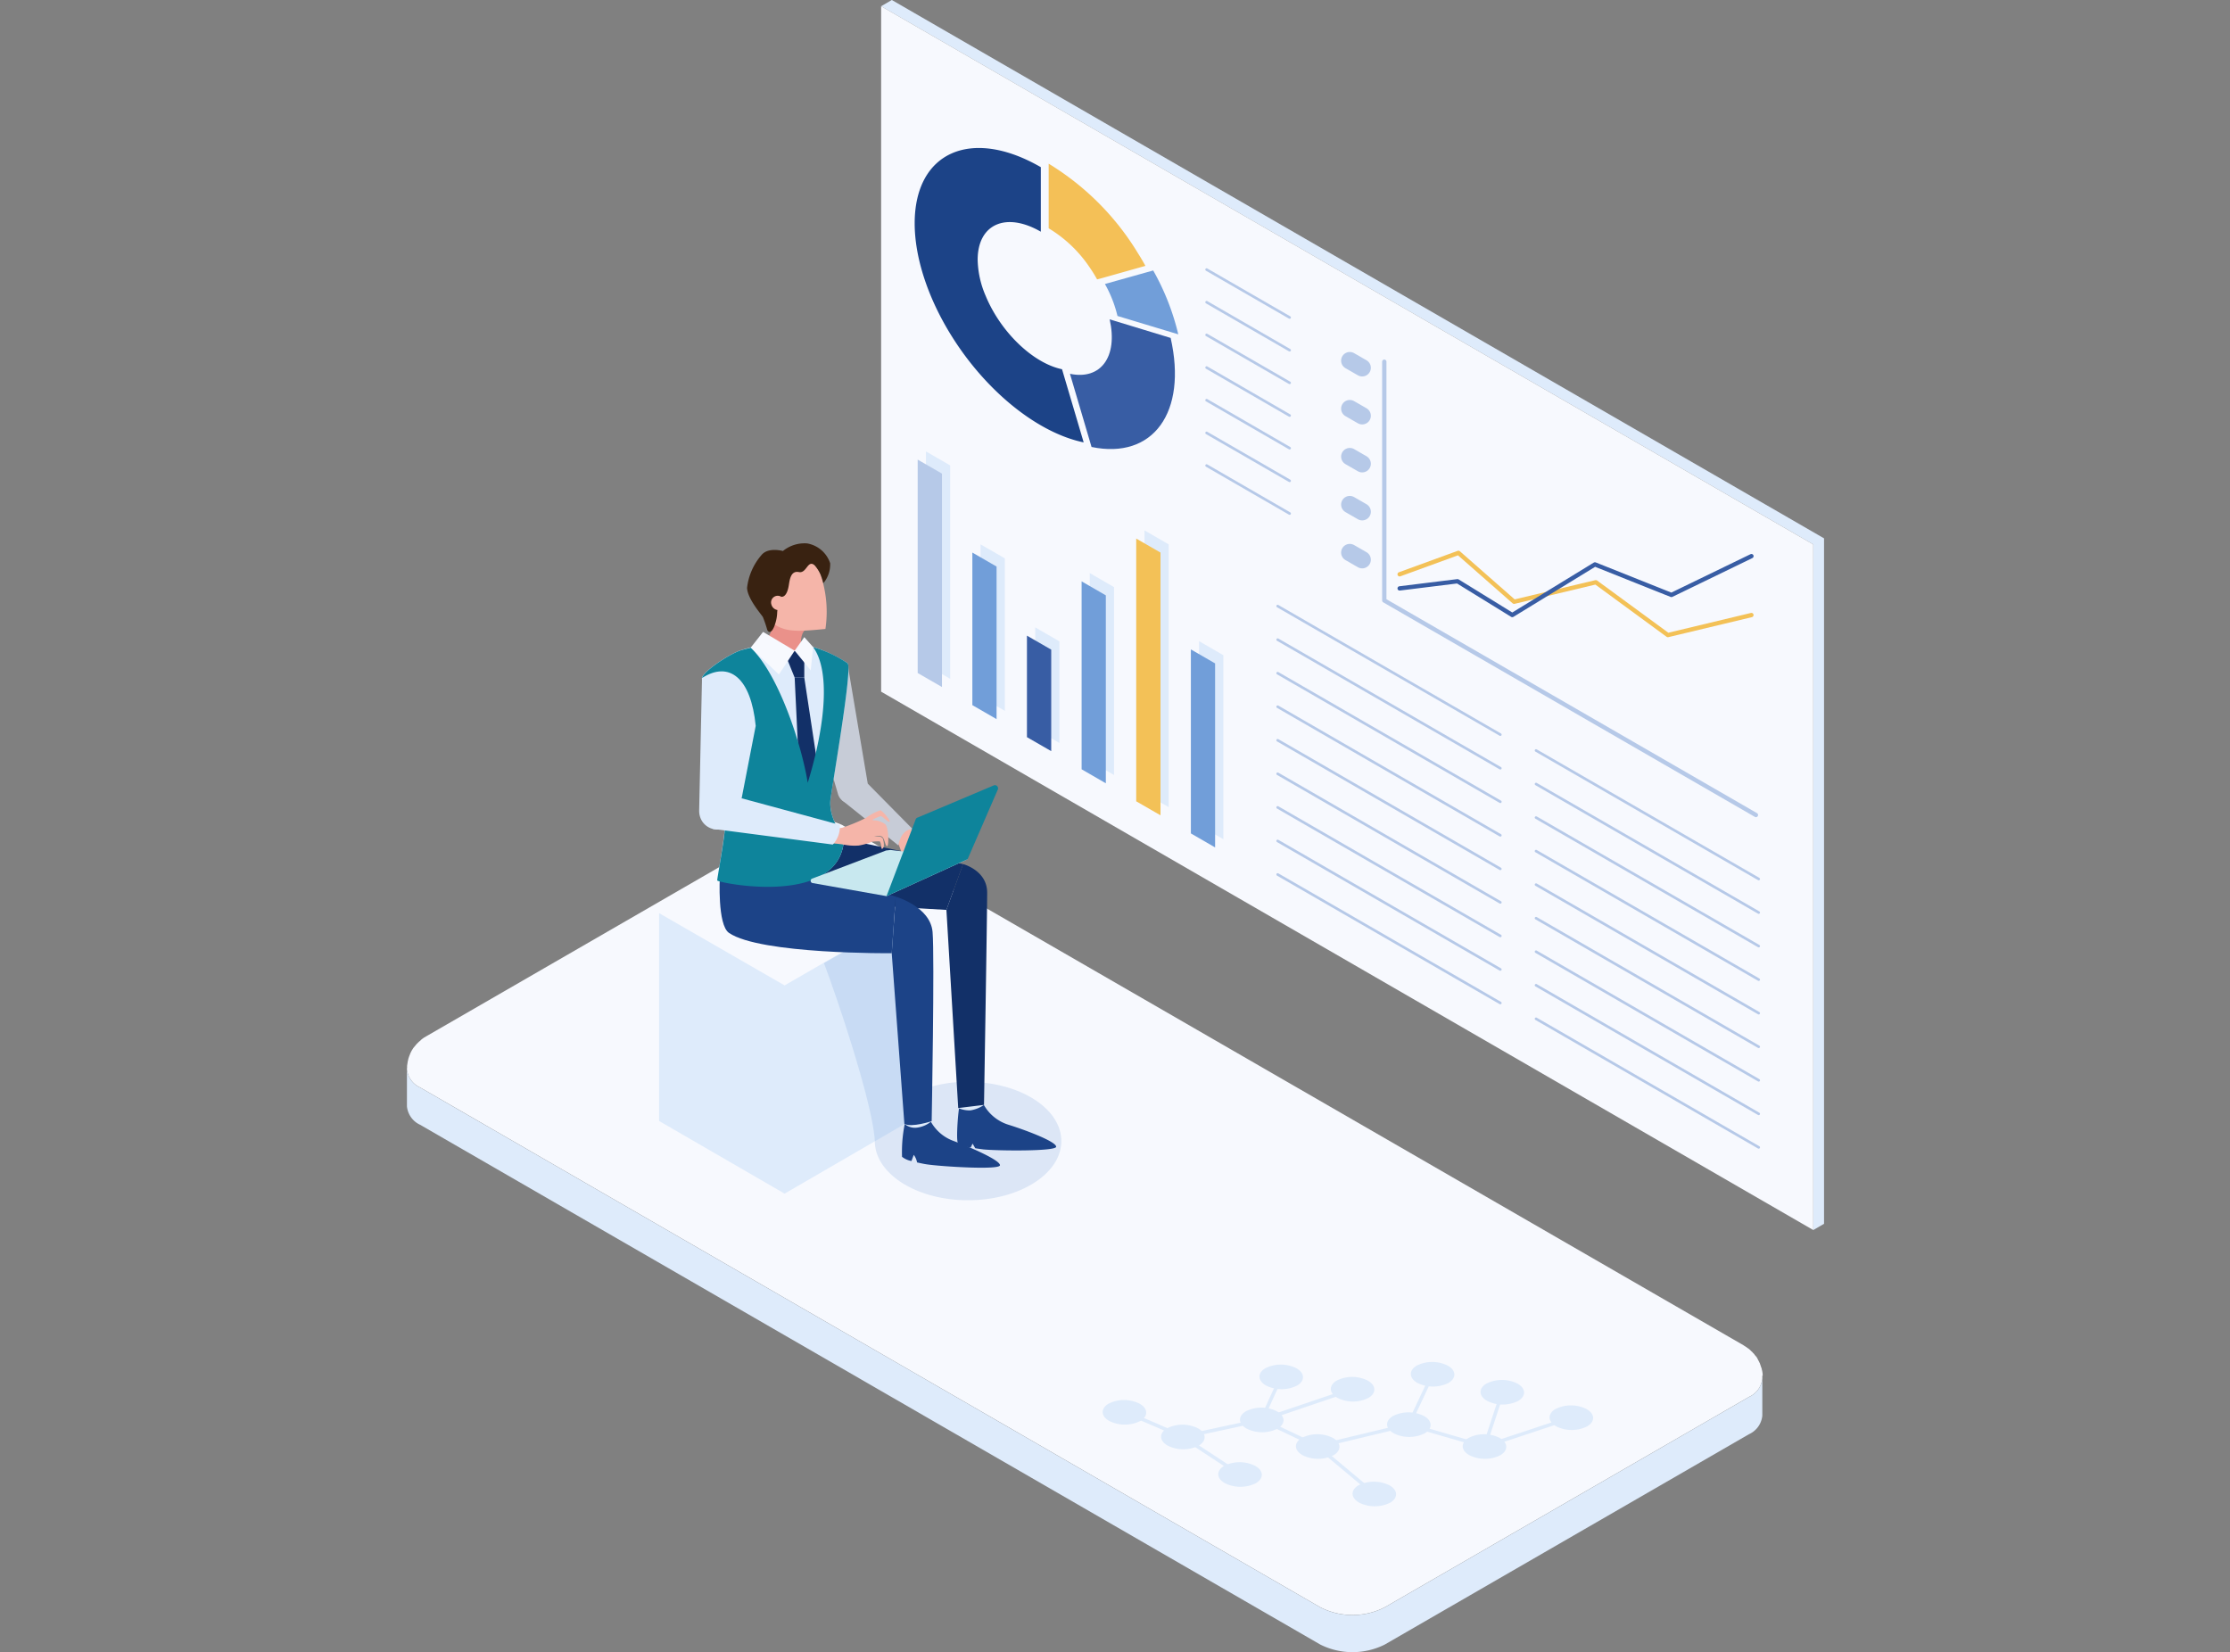<svg xmlns="http://www.w3.org/2000/svg" xmlns:xlink="http://www.w3.org/1999/xlink" width="274" height="203" viewBox="0 0 274 203">
  <rect x="0" y="0" width="274" height="203" fill="#808080" stroke="none"/>
  <defs>
    <clipPath id="clip-path">
      <rect id="長方形_1705" data-name="長方形 1705" width="274" height="203" transform="translate(359.826 1761.231)" fill="#fff"/>
    </clipPath>
  </defs>
  <g id="right-box" transform="translate(-359.826 -1761.231)" clip-path="url(#clip-path)">
    <g id="service_3_3_simulation" transform="translate(362.316 1729.35)">
      <g id="LINE" transform="translate(105.775 31.88)">
        <path id="パス_23172" data-name="パス 23172" d="M226.426,98.027v84.22l-1.321.767V98.775L110.57,32.647l1.312-.767Z" transform="translate(-110.57 -31.88)" fill="#deebfb"/>
      </g>
      <g id="LINE-2" data-name="LINE" transform="translate(105.775 32.647)">
        <path id="パス_23173" data-name="パス 23173" d="M225.1,98.838v84.238L110.57,116.929V32.71Z" transform="translate(-110.57 -32.71)" fill="#f7f9fe"/>
      </g>
      <g id="グループ_2558" data-name="グループ 2558" transform="translate(47.51 132.555)">
        <path id="パス_23174" data-name="パス 23174" d="M214.046,209.2v.333a2.766,2.766,0,0,1-1.635,2.264l-44.766,25.853a8.692,8.692,0,0,1-7.9,0l-110.6-63.865a2.778,2.778,0,0,1-1.635-2.264v-.037l.018-.12v-.24l.018-.12.018-.12.055-.351.037-.12.018-.12.037-.12.083-.24.037-.1.055-.12.037-.12.055-.1.055-.12.055-.1.055-.1.083-.12.055-.1.083-.1.083-.1.083-.1.083-.1.083-.1.277-.277.1-.083.1-.083.1-.1.1-.083.12-.083.1-.083.12-.055.12-.083.1-.055L94.7,141.616l.1-.055.12-.055.12-.055.12-.055.139-.055.12-.055.139-.037.12-.055.139-.037.139-.037.139-.037.12-.037.139-.037.139-.018.139-.037.139-.018.139-.018.277-.037h.139l.139-.018h.277l.12-.018H98l.139.018h.277l.277.037h.139l.139.018.139.037.277.037.12.037.139.037.139.018.12.037.139.037.12.055.139.037.12.055.12.037.139.055.12.055.12.055.12.055.083.055,110.6,63.837.055.037.12.083.1.055.12.083.1.083.1.055.1.083.1.083.176.176.1.083.083.1.176.176.055.1.083.083.083.1.083.1.055.1.055.1.055.12.055.1.055.1.055.12.055.1.037.12.037.1.037.12.037.1.083.24.018.12.037.12.018.12.018.1.018.12v.12l.018.12Z" transform="translate(-47.51 -140.84)" fill="#f7f9fe"/>
        <path id="パス_23175" data-name="パス 23175" d="M214.046,212.072v4.555a2.791,2.791,0,0,1-1.635,2.282l-44.766,25.853a8.865,8.865,0,0,1-7.9,0L49.145,180.9a2.8,2.8,0,0,1-1.635-2.282V174.06a2.766,2.766,0,0,0,1.635,2.264l110.6,63.865a8.692,8.692,0,0,0,7.9,0l44.766-25.853a2.778,2.778,0,0,0,1.635-2.264Z" transform="translate(-47.51 -143.366)" fill="#deebfb"/>
      </g>
      <g id="グループ_2559" data-name="グループ 2559" transform="translate(109.896 50.065)">
        <path id="パス_23176" data-name="パス 23176" d="M135.792,87.733c-5.655-1.173-11.984-6.274-16.225-13.074-2.91-4.657-4.537-9.628-4.537-13.841,0-8.75,6.939-11.845,15.5-6.9v7.928c-4.287-2.476-7.761-.933-7.761,3.456a11.725,11.725,0,0,0,.979,4.417c1.839,4.454,5.812,8.279,9.387,9.027l2.107,7.115.554,1.876Z" transform="translate(-115.03 -51.562)" fill="#1c4387"/>
        <path id="パス_23177" data-name="パス 23177" d="M138.332,90.03l-2.652-8.99c3.8.795,5.913-2.107,4.879-6.69l7.493,2.282C150.122,85.779,145.9,91.6,138.332,90.03Z" transform="translate(-116.6 -53.295)" fill="#385da4"/>
        <path id="パス_23178" data-name="パス 23178" d="M144.751,66.2l-5.414,1.525-.536.139a17.924,17.924,0,0,0-.989-1.58,15.974,15.974,0,0,0-4.962-4.694V53.65a32.768,32.768,0,0,1,10.792,10.709l.157.259c.323.508.638,1.035.933,1.58Z" transform="translate(-116.385 -51.721)" fill="#f4c057"/>
        <path id="パス_23179" data-name="パス 23179" d="M149.366,75.7l-1.534-.462-5.96-1.8a14.99,14.99,0,0,0-1.543-3.927l5.932-1.663a30.036,30.036,0,0,1,3.086,7.863Z" transform="translate(-116.954 -52.8)" fill="#719ed9"/>
      </g>
      <path id="パス_23180" data-name="パス 23180" d="M177.48,79.98v29.336l45.662,26.361" transform="translate(-9.882 -3.657)" fill="none" stroke="#b6c9e8" stroke-linecap="round" stroke-linejoin="round" stroke-width="0.53"/>
      <g id="グループ_2560" data-name="グループ 2560" transform="translate(145.765 65.004)">
        <line id="線_2209" data-name="線 2209" x1="10.201" y1="5.886" fill="none" stroke="#b6c9e8" stroke-linecap="round" stroke-linejoin="round" stroke-width="0.32"/>
        <line id="線_2210" data-name="線 2210" x1="10.201" y1="5.895" transform="translate(0 4.01)" fill="none" stroke="#b6c9e8" stroke-linecap="round" stroke-linejoin="round" stroke-width="0.32"/>
        <line id="線_2211" data-name="線 2211" x1="10.201" y1="5.886" transform="translate(0 8.029)" fill="none" stroke="#b6c9e8" stroke-linecap="round" stroke-linejoin="round" stroke-width="0.32"/>
        <line id="線_2212" data-name="線 2212" x1="10.201" y1="5.895" transform="translate(0 12.039)" fill="none" stroke="#b6c9e8" stroke-linecap="round" stroke-linejoin="round" stroke-width="0.32"/>
        <line id="線_2213" data-name="線 2213" x1="10.201" y1="5.895" transform="translate(0 16.049)" fill="none" stroke="#b6c9e8" stroke-linecap="round" stroke-linejoin="round" stroke-width="0.32"/>
        <line id="線_2214" data-name="線 2214" x1="10.201" y1="5.886" transform="translate(0 20.069)" fill="none" stroke="#b6c9e8" stroke-linecap="round" stroke-linejoin="round" stroke-width="0.32"/>
        <line id="線_2215" data-name="線 2215" x1="10.201" y1="5.895" transform="translate(0 24.079)" fill="none" stroke="#b6c9e8" stroke-linecap="round" stroke-linejoin="round" stroke-width="0.32"/>
      </g>
      <g id="グループ_2561" data-name="グループ 2561" transform="translate(154.496 106.352)">
        <line id="線_2216" data-name="線 2216" x1="27.359" y1="15.791" transform="translate(31.747 17.74)" fill="none" stroke="#b6c9e8" stroke-linecap="round" stroke-linejoin="round" stroke-width="0.32"/>
        <line id="線_2217" data-name="線 2217" x1="27.359" y1="15.791" transform="translate(31.747 21.861)" fill="none" stroke="#b6c9e8" stroke-linecap="round" stroke-linejoin="round" stroke-width="0.32"/>
        <line id="線_2218" data-name="線 2218" x1="27.359" y1="15.791" transform="translate(31.747 25.982)" fill="none" stroke="#b6c9e8" stroke-linecap="round" stroke-linejoin="round" stroke-width="0.32"/>
        <line id="線_2219" data-name="線 2219" x1="27.359" y1="15.791" transform="translate(31.747 30.103)" fill="none" stroke="#b6c9e8" stroke-linecap="round" stroke-linejoin="round" stroke-width="0.32"/>
        <line id="線_2220" data-name="線 2220" x1="27.359" y1="15.791" transform="translate(31.747 34.224)" fill="none" stroke="#b6c9e8" stroke-linecap="round" stroke-linejoin="round" stroke-width="0.32"/>
        <line id="線_2221" data-name="線 2221" x1="27.359" y1="15.8" transform="translate(31.747 38.345)" fill="none" stroke="#b6c9e8" stroke-linecap="round" stroke-linejoin="round" stroke-width="0.32"/>
        <line id="線_2222" data-name="線 2222" x1="27.359" y1="15.8" transform="translate(31.747 42.465)" fill="none" stroke="#b6c9e8" stroke-linecap="round" stroke-linejoin="round" stroke-width="0.32"/>
        <line id="線_2223" data-name="線 2223" x1="27.359" y1="15.8" transform="translate(31.747 46.586)" fill="none" stroke="#b6c9e8" stroke-linecap="round" stroke-linejoin="round" stroke-width="0.32"/>
        <line id="線_2224" data-name="線 2224" x1="27.359" y1="15.8" transform="translate(31.747 50.707)" fill="none" stroke="#b6c9e8" stroke-linecap="round" stroke-linejoin="round" stroke-width="0.32"/>
        <line id="線_2225" data-name="線 2225" x1="27.359" y1="15.791" transform="translate(0 0)" fill="none" stroke="#b6c9e8" stroke-linecap="round" stroke-linejoin="round" stroke-width="0.32"/>
        <line id="線_2226" data-name="線 2226" x1="27.359" y1="15.8" transform="translate(0 4.121)" fill="none" stroke="#b6c9e8" stroke-linecap="round" stroke-linejoin="round" stroke-width="0.32"/>
        <line id="線_2227" data-name="線 2227" x1="27.359" y1="15.8" transform="translate(0 8.242)" fill="none" stroke="#b6c9e8" stroke-linecap="round" stroke-linejoin="round" stroke-width="0.32"/>
        <line id="線_2228" data-name="線 2228" x1="27.359" y1="15.8" transform="translate(0 12.363)" fill="none" stroke="#b6c9e8" stroke-linecap="round" stroke-linejoin="round" stroke-width="0.32"/>
        <line id="線_2229" data-name="線 2229" x1="27.359" y1="15.8" transform="translate(0 16.484)" fill="none" stroke="#b6c9e8" stroke-linecap="round" stroke-linejoin="round" stroke-width="0.32"/>
        <line id="線_2230" data-name="線 2230" x1="27.359" y1="15.8" transform="translate(0 20.604)" fill="none" stroke="#b6c9e8" stroke-linecap="round" stroke-linejoin="round" stroke-width="0.32"/>
        <line id="線_2231" data-name="線 2231" x1="27.359" y1="15.791" transform="translate(0 24.735)" fill="none" stroke="#b6c9e8" stroke-linecap="round" stroke-linejoin="round" stroke-width="0.32"/>
        <line id="線_2232" data-name="線 2232" x1="27.359" y1="15.791" transform="translate(0 28.855)" fill="none" stroke="#b6c9e8" stroke-linecap="round" stroke-linejoin="round" stroke-width="0.32"/>
        <line id="線_2233" data-name="線 2233" x1="27.359" y1="15.791" transform="translate(0 32.976)" fill="none" stroke="#b6c9e8" stroke-linecap="round" stroke-linejoin="round" stroke-width="0.32"/>
      </g>
      <g id="グループ_2562" data-name="グループ 2562" transform="translate(111.282 87.346)">
        <g id="LINE-3" data-name="LINE">
          <path id="パス_23181" data-name="パス 23181" d="M119.505,93.629v26.222l-2.975-1.719V91.91Z" transform="translate(-116.53 -91.91)" fill="#deebfb"/>
        </g>
        <g id="LINE-4" data-name="LINE" transform="translate(6.708 11.42)">
          <path id="パス_23182" data-name="パス 23182" d="M126.774,105.989v18.738l-2.984-1.719V104.27Z" transform="translate(-123.79 -104.27)" fill="#deebfb"/>
        </g>
        <g id="LINE-5" data-name="LINE" transform="translate(13.425 21.621)">
          <path id="パス_23183" data-name="パス 23183" d="M134.035,117.029v12.483l-2.975-1.719V115.31Z" transform="translate(-131.06 -115.31)" fill="#deebfb"/>
        </g>
        <g id="LINE-6" data-name="LINE" transform="translate(20.133 14.95)">
          <path id="パス_23184" data-name="パス 23184" d="M141.3,109.818V132.9l-2.984-1.719V108.09Z" transform="translate(-138.32 -108.09)" fill="#deebfb"/>
        </g>
        <g id="LINE-7" data-name="LINE" transform="translate(26.85 9.702)">
          <path id="パス_23185" data-name="パス 23185" d="M148.565,104.129v32.283l-2.975-1.719V102.41Z" transform="translate(-145.59 -102.41)" fill="#deebfb"/>
        </g>
        <g id="LINE-8" data-name="LINE" transform="translate(33.558 23.312)">
          <path id="パス_23186" data-name="パス 23186" d="M155.834,118.868v22.609l-2.984-1.719V117.14Z" transform="translate(-152.85 -117.14)" fill="#deebfb"/>
        </g>
      </g>
      <line id="線_2234" data-name="線 2234" x1="1.525" y1="0.878" transform="translate(163.357 76.193)" fill="none" stroke="#b6c9e8" stroke-linecap="round" stroke-linejoin="round" stroke-width="2.13"/>
      <line id="線_2235" data-name="線 2235" x1="1.525" y1="0.878" transform="translate(163.357 82.088)" fill="none" stroke="#b6c9e8" stroke-linecap="round" stroke-linejoin="round" stroke-width="2.13"/>
      <line id="線_2236" data-name="線 2236" x1="1.525" y1="0.878" transform="translate(163.357 87.983)" fill="none" stroke="#b6c9e8" stroke-linecap="round" stroke-linejoin="round" stroke-width="2.13"/>
      <line id="線_2237" data-name="線 2237" x1="1.525" y1="0.878" transform="translate(163.357 93.878)" fill="none" stroke="#b6c9e8" stroke-linecap="round" stroke-linejoin="round" stroke-width="2.13"/>
      <line id="線_2238" data-name="線 2238" x1="1.525" y1="0.878" transform="translate(163.357 99.773)" fill="none" stroke="#b6c9e8" stroke-linecap="round" stroke-linejoin="round" stroke-width="2.13"/>
      <path id="パス_23187" data-name="パス 23187" d="M179.52,108.033l7.225-2.633,6.837,6.006,10.044-2.393,8.852,6.486,10.265-2.458" transform="translate(-10.037 -5.59)" fill="none" stroke="#f3c157" stroke-linecap="round" stroke-linejoin="round" stroke-width="0.53"/>
      <path id="パス_23188" data-name="パス 23188" d="M179.52,109.8l7.115-.878,6.726,4.149,10.154-6.218,9.4,3.751,9.831-4.768" transform="translate(-10.037 -5.623)" fill="none" stroke="#385da4" stroke-linecap="round" stroke-linejoin="round" stroke-width="0.53"/>
      <g id="グループ_2563" data-name="グループ 2563" transform="translate(110.266 88.353)">
        <g id="LINE-9" data-name="LINE">
          <path id="パス_23189" data-name="パス 23189" d="M118.414,94.719v26.222l-2.984-1.719V93Z" transform="translate(-115.43 -93)" fill="#b6c9e8"/>
        </g>
        <g id="LINE-10" data-name="LINE" transform="translate(6.717 11.42)">
          <path id="パス_23190" data-name="パス 23190" d="M125.675,107.079v18.747l-2.975-1.719V105.36Z" transform="translate(-122.7 -105.36)" fill="#719ed9"/>
        </g>
        <g id="LINE-11" data-name="LINE" transform="translate(13.425 21.63)">
          <path id="パス_23191" data-name="パス 23191" d="M132.944,118.129V130.6l-2.984-1.719V116.41Z" transform="translate(-129.96 -116.41)" fill="#385da4"/>
        </g>
        <g id="LINE-12" data-name="LINE" transform="translate(20.142 14.959)">
          <path id="パス_23192" data-name="パス 23192" d="M140.205,110.909V134l-2.975-1.719V109.19Z" transform="translate(-137.23 -109.19)" fill="#719ed9"/>
        </g>
        <g id="LINE-13" data-name="LINE" transform="translate(26.85 9.702)">
          <path id="パス_23193" data-name="パス 23193" d="M147.474,105.219V137.5l-2.984-1.719V103.5Z" transform="translate(-144.49 -103.5)" fill="#f3c157"/>
        </g>
        <g id="LINE-14" data-name="LINE" transform="translate(33.568 23.321)">
          <path id="パス_23194" data-name="パス 23194" d="M154.735,119.959v22.609l-2.975-1.719V118.24Z" transform="translate(-151.76 -118.24)" fill="#719ed9"/>
        </g>
      </g>
      <g id="グループ_2568" data-name="グループ 2568" transform="translate(78.491 98.602)">
        <g id="グループ_2564" data-name="グループ 2564" transform="translate(0 36.568)">
          <path id="パス_23195" data-name="パス 23195" d="M81.05,152.586l15.412,8.879,15.393-8.879L96.462,143.67Z" transform="translate(-81.041 -143.67)" fill="#f7f9fe"/>
          <path id="パス_23196" data-name="パス 23196" d="M111.845,153.31v25.538l-15.384,8.926L81.04,178.848V153.31l15.421,8.879Z" transform="translate(-81.04 -144.403)" fill="#deebfb"/>
        </g>
        <path id="パス_23197" data-name="パス 23197" d="M132.13,181.352c0,4.019-5.137,7.272-11.457,7.272s-11.457-3.252-11.457-7.272c-.259-4.768-4.879-18.295-6.255-21.87l10.154-5.692.351,21.916a15.654,15.654,0,0,1,7.207-1.626C126.992,174.08,132.13,177.333,132.13,181.352Z" transform="translate(-82.707 -107.872)" fill="#719ed9" opacity="0.2"/>
        <g id="グループ_2567" data-name="グループ 2567" transform="translate(4.925 0)">
          <g id="グループ_2565" data-name="グループ 2565" transform="translate(9.997 36.152)">
            <path id="パス_23198" data-name="パス 23198" d="M132.848,183.915c.074.6-7.225.517-8.944.342-.333-.046-.675-.083-1.007-.148-.166-.3-.323-.564-.323-.564l-.231.48a3.429,3.429,0,0,1-1.562-.527c-.277-.333.046-4.49.24-4.8s2.8-.166,2.8-.166a5.27,5.27,0,0,0,3.234,2.716c2.458.776,5.738,2.07,5.784,2.661Z" transform="translate(-98.975 -145.903)" fill="#1c4387"/>
            <path id="パス_23199" data-name="パス 23199" d="M103.889,143.22l15.735,3.3-2.051,5.627s-20.521-1.164-20.383-1.562,1.94-7.225,1.94-7.225l4.749-.139Z" transform="translate(-97.189 -143.22)" fill="#123068"/>
            <path id="パス_23200" data-name="パス 23200" d="M121.3,146.789s2.957.758,2.957,3.511-.388,26.074-.388,26.074a4.914,4.914,0,0,1-3.169.388l-1.451-24.356,2.051-5.627Z" transform="translate(-98.867 -143.491)" fill="#123068"/>
            <path id="パス_23201" data-name="パス 23201" d="M123.989,178.81a4.089,4.089,0,0,1-1.672.674,3.583,3.583,0,0,1-1.5-.286Z" transform="translate(-98.986 -145.926)" fill="#deebfb"/>
          </g>
          <path id="パス_23202" data-name="パス 23202" d="M113.106,141.669l3.04.942.139,2.578-2.9.832a7.034,7.034,0,0,0-1.173-3.1c-.869-.906.887-1.266.887-1.266Z" transform="translate(-88.316 -106.949)" fill="#f5b5a9"/>
          <path id="パス_23203" data-name="パス 23203" d="M105.742,120.08l2.495,14.793c.536,2.171-2.8,3.428-3.622,1.4l-3.1-10.579,4.232-5.608Z" transform="translate(-87.521 -105.308)" fill="#c7ccd7"/>
          <path id="パス_23204" data-name="パス 23204" d="M97.532,117.279a21.115,21.115,0,0,0-5.839.933c-1.321.333-4.842,2.643-4.952,3.465s2.809,17.213,2.809,18.313-.933,6.274-.933,6.542,15.088,3.391,15.578-5.045c-.684-1.2-1.876-2.874-1.654-4.906s2.753-16.169,2.088-16.724a16.323,16.323,0,0,0-7.087-2.587Z" transform="translate(-86.398 -105.094)" fill="#deebfb"/>
          <g id="グループ_2566" data-name="グループ 2566" transform="translate(2.51 39.654)">
            <path id="パス_23205" data-name="パス 23205" d="M125.375,186.34c.037.619-7.244.157-8.953-.1-.416-.055-.832-.157-1.229-.24a2.277,2.277,0,0,0-.407-.933l-.286.758a2.641,2.641,0,0,1-1.155-.517,17.358,17.358,0,0,1,.5-4.786c.222-.277,2.8-.018,2.8-.018a5.221,5.221,0,0,0,3.077,2.874c2.421.915,5.636,2.365,5.655,2.957Z" transform="translate(-90.927 -149.548)" fill="#1c4387"/>
            <path id="パス_23206" data-name="パス 23206" d="M117.014,180.96a3.36,3.36,0,0,1-1.977.822,1.975,1.975,0,0,1-1.377-.49Z" transform="translate(-90.955 -149.591)" fill="#deebfb"/>
            <path id="パス_23207" data-name="パス 23207" d="M89.117,148.387s-.323,5.886,1.127,6.874c3.853,2.643,19.995,2.495,19.995,2.495l.49-6.957L97.2,147.01Z" transform="translate(-89.087 -147.01)" fill="#1c4387"/>
            <path id="パス_23208" data-name="パス 23208" d="M112.47,151.12s4.259,1.21,4.527,4.343c.259,3.021-.111,23.238-.111,23.238s-2.476.822-3.354.333l-1.552-20.946.49-6.957Z" transform="translate(-90.827 -147.322)" fill="#1c4387"/>
          </g>
          <path id="パス_23209" data-name="パス 23209" d="M96.657,113.1c.037,1.136-1.367,3.788-1.367,3.788l3.493,1.127.776-.693s-.129-1.367.527-1.876-3.428-2.347-3.428-2.347Z" transform="translate(-87.048 -104.778)" fill="#ea918a"/>
          <path id="パス_23210" data-name="パス 23210" d="M97.96,119.186l1.026,2.532h1.183v-2.532l-1.183-.776Z" transform="translate(-87.251 -105.181)" fill="#122d63"/>
          <path id="パス_23211" data-name="パス 23211" d="M100.253,121.99l2.014,13.25-.933,2.7-1.608-2.254L99.07,121.99Z" transform="translate(-87.336 -105.454)" fill="#123068"/>
          <path id="パス_23212" data-name="パス 23212" d="M94.745,115.91l3.881,2.31-1.94,2.92L93.22,117.85Z" transform="translate(-86.891 -104.991)" fill="#f7f9fe"/>
          <path id="パス_23213" data-name="パス 23213" d="M100.253,116.61l-1.183,1.663,1.977,2.421.286-2.874Z" transform="translate(-87.336 -105.045)" fill="#f7f9fe"/>
          <path id="パス_23214" data-name="パス 23214" d="M101.813,108.072a14.263,14.263,0,0,1,.6,6.69c-3.132.3-4.749.434-6.228-.545s-3.613-4.2-2.559-6.542,6.486-3.456,8.186.388Z" transform="translate(-86.9 -104.203)" fill="#f5b5a9"/>
          <path id="パス_23215" data-name="パス 23215" d="M92.74,109.6c.037,1.284,1.645,3.141,1.94,3.576a15.605,15.605,0,0,1,.554,1.635c.185.259.3.3.591.009a2.37,2.37,0,0,0,.333-.7,4.982,4.982,0,0,0,.286-1.552,6.421,6.421,0,0,1,.48-1.885s.647.231.924-1.284c.12-.647.194-1.95,1.257-1.737.97.194,1.063-1.571,1.94-.832a4.291,4.291,0,0,1,.721,1.127,6.081,6.081,0,0,1,.333,1.026l.018.037a3.546,3.546,0,0,0,.832-2.449,3.627,3.627,0,0,0-2.827-2.43,4.19,4.19,0,0,0-2.975.933s-1.783-.508-2.615.471A7.445,7.445,0,0,0,92.74,109.6Z" transform="translate(-86.854 -104.093)" fill="#392211"/>
          <path id="パス_23216" data-name="パス 23216" d="M97.168,111.22a.819.819,0,0,0-1.192.97.913.913,0,0,0,1.5.434Z" transform="translate(-87.097 -104.625)" fill="#f5b5a9"/>
          <path id="パス_23217" data-name="パス 23217" d="M102.532,136.632c-.213,2.042.979,3.714,1.654,4.925-.462,8.436-15.569,5.322-15.569,5.045s.952-5.461.952-6.551-2.929-17.5-2.809-18.313c.12-.841,3.622-3.141,4.952-3.465.277-.074.628-.166,1.026-.259,3.465,3.28,6.283,12.049,7,16.585,2.208-7.133,2.772-13.8.665-16.659a14.7,14.7,0,0,1,4.232,1.977c.647.536-1.857,14.691-2.088,16.705Z" transform="translate(-86.399 -105.146)" fill="#0e849b"/>
          <path id="パス_23218" data-name="パス 23218" d="M86.721,121.982,86.37,138.29c0,2.753,4.158,3.576,5.026-.536l1.922-9.9c-.582-5.895-3.243-8.029-6.6-5.876Z" transform="translate(-86.37 -105.39)" fill="#deebfb"/>
          <path id="パス_23219" data-name="パス 23219" d="M105.329,138.1l6.957,5.581s.259-1.959,1.737-2.023l-5.5-5.572L105.32,138.1Z" transform="translate(-87.811 -106.526)" fill="#c7ccd7"/>
          <path id="パス_23220" data-name="パス 23220" d="M105.4,143.844a6.8,6.8,0,0,0,1.876.12,7.547,7.547,0,0,0,1.645-.462,4.922,4.922,0,0,1,.952-.046c.213.342.166.915.249.915.194,0,.379-.36.129-1.247-.259-.4-.711-.24-1.063-.286.508-.1.7-.1.97.046.342.323.36,1.09.6,1.164s.231-2.245-.213-2.7a2.532,2.532,0,0,0-1.506-.49c-.268-.046.61-.37.859-.49s.822.656,1.136.684-.813-1.386-1.109-1.414a6.793,6.793,0,0,0-1.792.952,22.587,22.587,0,0,1-2.892,1.192c-.4.074-1.709.194-1.709.194l.166,1.691s1.469.111,1.691.185Z" transform="translate(-87.675 -106.796)" fill="#f5b5a9"/>
          <path id="パス_23221" data-name="パス 23221" d="M88.17,141.791l14.756,1.931a3.16,3.16,0,0,0,.859-2.421L91.727,138.04,88.17,141.8Z" transform="translate(-86.507 -106.674)" fill="#deebfb"/>
          <path id="パス_23222" data-name="パス 23222" d="M110.522,150.583l-9.092-1.608a.284.284,0,0,1-.055-.545l9.083-3.456.554-.065,9.471,1.136Z" transform="translate(-87.497 -107.196)" fill="#c8e8ef"/>
          <path id="パス_23223" data-name="パス 23223" d="M115.134,140.263l9.36-3.955a.389.389,0,0,1,.453.554l-3.7,8.528-9.96,4.537,3.585-9.443a.4.4,0,0,1,.249-.222Z" transform="translate(-88.265 -106.541)" fill="#0e849b"/>
        </g>
      </g>
      <g id="グループ_2569" data-name="グループ 2569" transform="translate(132.996 199.223)">
        <path id="パス_23224" data-name="パス 23224" d="M152.3,221.765c1.081.582,1.136,1.543.129,2.144a4.275,4.275,0,0,1-3.779.018c-1.081-.582-1.136-1.543-.129-2.144A4.275,4.275,0,0,1,152.3,221.765Z" transform="translate(-140.622 -213.628)" fill="#deebfb"/>
        <path id="パス_23225" data-name="パス 23225" d="M144.53,218.485c1.081.582,1.136,1.543.129,2.144a4.275,4.275,0,0,1-3.779.018c-1.081-.582-1.136-1.543-.129-2.144A4.275,4.275,0,0,1,144.53,218.485Z" transform="translate(-140.031 -213.378)" fill="#deebfb"/>
        <path id="パス_23226" data-name="パス 23226" d="M159.9,226.755c1.081.582,1.136,1.543.129,2.144a4.275,4.275,0,0,1-3.779.018c-1.081-.582-1.136-1.543-.129-2.144A4.275,4.275,0,0,1,159.9,226.755Z" transform="translate(-141.199 -214.007)" fill="#deebfb"/>
        <path id="パス_23227" data-name="パス 23227" d="M162.79,219.5c1.081.582,1.136,1.543.129,2.144a4.275,4.275,0,0,1-3.779.018c-1.081-.582-1.136-1.543-.129-2.144A4.275,4.275,0,0,1,162.79,219.5Z" transform="translate(-141.419 -213.456)" fill="#deebfb"/>
        <path id="パス_23228" data-name="パス 23228" d="M165.38,213.775c1.081.582,1.136,1.543.129,2.144a4.275,4.275,0,0,1-3.779.018c-1.081-.582-1.136-1.543-.129-2.144A4.275,4.275,0,0,1,165.38,213.775Z" transform="translate(-141.616 -213.02)" fill="#deebfb"/>
        <path id="パス_23229" data-name="パス 23229" d="M174.87,215.415c1.081.582,1.136,1.543.129,2.144a4.275,4.275,0,0,1-3.779.018c-1.081-.582-1.136-1.543-.129-2.144A4.275,4.275,0,0,1,174.87,215.415Z" transform="translate(-142.338 -213.145)" fill="#deebfb"/>
        <path id="パス_23230" data-name="パス 23230" d="M170.23,223.035c1.081.582,1.136,1.543.129,2.144a4.275,4.275,0,0,1-3.779.018c-1.081-.582-1.136-1.543-.129-2.144A4.275,4.275,0,0,1,170.23,223.035Z" transform="translate(-141.985 -213.724)" fill="#deebfb"/>
        <path id="パス_23231" data-name="パス 23231" d="M177.76,229.345c1.081.582,1.136,1.543.129,2.144a4.275,4.275,0,0,1-3.779.018c-1.081-.582-1.136-1.543-.129-2.144A4.275,4.275,0,0,1,177.76,229.345Z" transform="translate(-142.557 -214.204)" fill="#deebfb"/>
        <path id="パス_23232" data-name="パス 23232" d="M182.35,220.125c1.081.582,1.136,1.543.129,2.144a4.275,4.275,0,0,1-3.779.018c-1.081-.582-1.136-1.543-.129-2.144A4.275,4.275,0,0,1,182.35,220.125Z" transform="translate(-142.906 -213.503)" fill="#deebfb"/>
        <path id="パス_23233" data-name="パス 23233" d="M185.51,213.425c1.081.582,1.136,1.543.129,2.144a4.275,4.275,0,0,1-3.779.018c-1.081-.582-1.136-1.543-.129-2.144A4.275,4.275,0,0,1,185.51,213.425Z" transform="translate(-143.147 -212.994)" fill="#deebfb"/>
        <path id="パス_23234" data-name="パス 23234" d="M192.41,223.035c1.081.582,1.136,1.543.129,2.144a4.275,4.275,0,0,1-3.779.018c-1.081-.582-1.136-1.543-.129-2.144A4.275,4.275,0,0,1,192.41,223.035Z" transform="translate(-143.671 -213.724)" fill="#deebfb"/>
        <path id="パス_23235" data-name="パス 23235" d="M203.96,219.2c1.081.582,1.136,1.543.129,2.144a4.275,4.275,0,0,1-3.779.018c-1.081-.582-1.136-1.543-.129-2.144A4.275,4.275,0,0,1,203.96,219.2Z" transform="translate(-144.55 -213.433)" fill="#deebfb"/>
        <path id="パス_23236" data-name="パス 23236" d="M194.78,215.815c1.081.582,1.136,1.543.129,2.144a4.275,4.275,0,0,1-3.779.018c-1.081-.582-1.136-1.543-.129-2.144A4.275,4.275,0,0,1,194.78,215.815Z" transform="translate(-143.852 -213.175)" fill="#deebfb"/>
        <path id="パス_23237" data-name="パス 23237" d="M142.93,219.69c.536.055,7.17,3.021,7.17,3.021l9.7-2.088,6.874,3.262,11.2-2.689,9.3,2.689,10.672-3.539" transform="translate(-140.251 -213.503)" fill="none" stroke="#deebfb" stroke-miterlimit="10" stroke-width="0.43"/>
        <line id="線_2239" data-name="線 2239" x2="7.031" y2="4.62" transform="translate(9.849 9.209)" fill="none" stroke="#deebfb" stroke-miterlimit="10" stroke-width="0.43"/>
        <path id="パス_23238" data-name="パス 23238" d="M172.342,216.5l-11.162,3.779c.065-.3,2.393-5.294,2.393-5.294" transform="translate(-141.639 -213.145)" fill="none" stroke="#deebfb" stroke-miterlimit="10" stroke-width="0.43"/>
        <line id="線_2240" data-name="線 2240" x2="6.957" y2="5.821" transform="translate(26.425 10.391)" fill="none" stroke="#deebfb" stroke-miterlimit="10" stroke-width="0.43"/>
        <line id="線_2241" data-name="線 2241" y1="6.2" x2="2.92" transform="translate(37.614 1.503)" fill="none" stroke="#deebfb" stroke-miterlimit="10" stroke-width="0.43"/>
        <line id="線_2242" data-name="線 2242" x1="2.199" y2="6.68" transform="translate(46.909 3.711)" fill="none" stroke="#deebfb" stroke-miterlimit="10" stroke-width="0.43"/>
      </g>
    </g>
  </g>
</svg>
